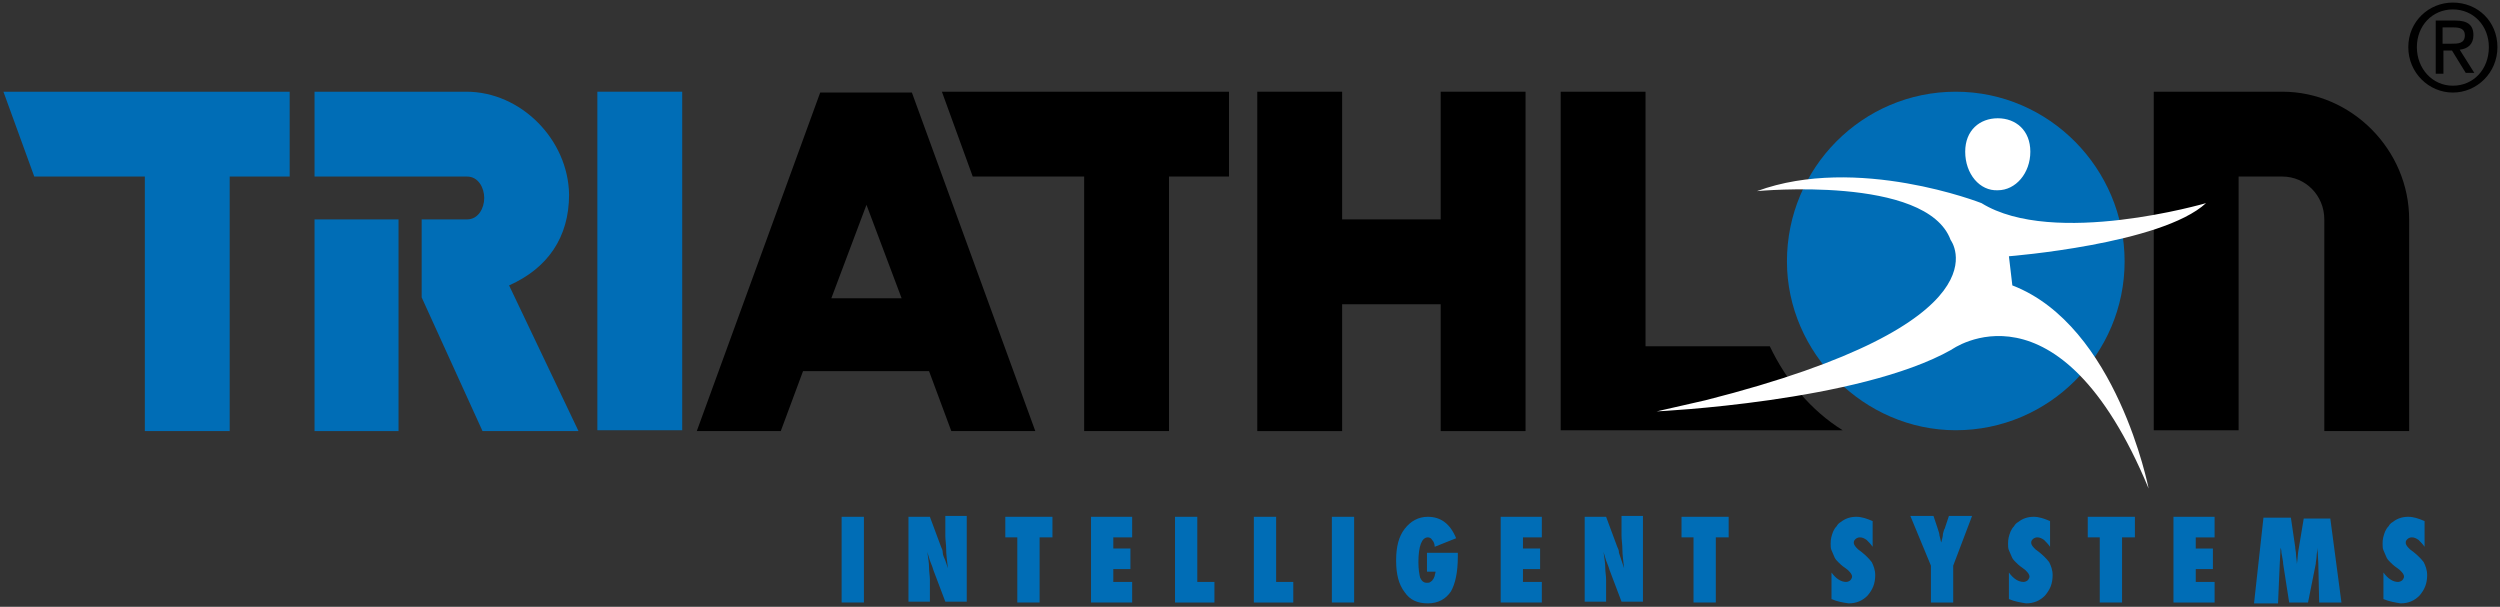 <?xml version="1.0" encoding="utf-8"?>
<!-- Generator: Adobe Illustrator 25.0.0, SVG Export Plug-In . SVG Version: 6.00 Build 0)  -->
<svg version="1.1" id="Ebene_1" xmlns="http://www.w3.org/2000/svg" xmlns:xlink="http://www.w3.org/1999/xlink" x="0px" y="0px"
	 viewBox="0 0 291.7 70.8" style="enable-background:new 0 0 291.7 70.8;" xml:space="preserve">
<rect x="0" y="0" width="291.7" height="70.8" fill="#333333" stroke="none"/>
<style type="text/css">
	.st0{clip-path:url(#SVGID_2_);}
	.st1{clip-path:url(#SVGID_2_);fill:#006DB6;}
	.st2{clip-path:url(#SVGID_2_);fill:#FFFFFF;}
	.st3{clip-path:url(#SVGID_2_);fill-rule:evenodd;clip-rule:evenodd;}
	.st4{fill:#006DB6;}
</style>
<g>
	<defs>
		<rect id="SVGID_1_" x="-152.7" y="-148" width="595.3" height="419.5"/>
	</defs>
	<clipPath id="SVGID_2_">
		<use xlink:href="#SVGID_1_"  style="overflow:visible;"/>
	</clipPath>
	<path class="st0" d="M206.5,40.4H192V10.7h-9.9v39.5h32.9C211.3,47.9,208.4,44.4,206.5,40.4"/>
	<path class="st0" d="M281.1,25.6v24.7h-9.9V25.6c0-2.8-2.2-5-4.9-5c0,0-0.1,0-0.1,0v0h-5v29.6h-9.9V10.7h14.9v0c0,0,0.1,0,0.1,0
		C274.4,10.7,281.1,17.5,281.1,25.6"/>
	<path class="st1" d="M54.4,10.7H36.7v9.9h17.8c1.3,0,2,1.3,2,2.5s-0.7,2.5-2,2.5h-5.3v9.1l7.1,15.6h11.2l-8.1-17
		c4.5-2,7-5.6,7-10.6C66.3,16.3,60.8,10.7,54.4,10.7"/>
	<rect x="36.7" y="25.6" class="st1" width="9.8" height="24.7"/>
	<rect x="69.7" y="10.7" class="st1" width="9.9" height="39.5"/>
	<polygon class="st0" points="143.4,20.6 143.4,10.7 109.9,10.7 113.5,20.6 126.5,20.6 126.5,50.3 136.4,50.3 136.4,20.6 	"/>
	<polygon class="st1" points="33.8,20.6 33.8,10.7 0.4,10.7 4,20.6 16.9,20.6 16.9,50.3 26.8,50.3 26.8,20.6 	"/>
	<path class="st1" d="M228.2,10.7c-10.9,0-19.7,8.9-19.7,19.8c0,10.7,9,19.7,19.7,19.7c10.9,0,19.7-8.9,19.7-19.7
		C247.9,19.7,239.1,10.7,228.2,10.7"/>
	<path class="st0" d="M101.1,23.9l4.1,10.9H97L101.1,23.9z M120.8,50.3l-14.4-39.5H95.7L81.3,50.3h9.8l2.6-7h14.7l2.6,7H120.8z"/>
	<polygon class="st0" points="178,50.3 178,10.7 168.1,10.7 168.1,25.6 156.6,25.6 156.6,10.7 146.7,10.7 146.7,50.3 156.6,50.3 
		156.6,35.5 168.1,35.5 168.1,50.3 	"/>
	<path class="st2" d="M193.3,48l5.7-1.3c35.9-9.1,28.6-18.7,28.6-18.7c-2.8-7.6-22.6-5.7-22.6-5.7c11.7-4.3,26.2,1.4,26.2,1.4
		c8.4,5.2,26.2,0,26.2,0c-5.2,4.8-23,6.2-23,6.2l0.4,3.4C247,38,250.7,57,250.7,57c-10.5-25.3-23-16.2-23-16.2
		C216.9,46.9,193.3,48,193.3,48 M229.3,17.7c0-2.5,1.7-3.9,3.8-3.9c2.1,0,3.8,1.4,3.8,3.9c0,2.5-1.7,4.5-3.8,4.5
		C231,22.3,229.3,20.3,229.3,17.7"/>
	<path class="st3" d="M285.1,3.2h1.2c0.6,0,1.3,0.1,1.3,0.9c0,1-0.8,1-1.6,1h-1V3.2 M284.2,8.6h0.9V5.9h1l1.6,2.6h1l-1.7-2.7
		c0.9-0.1,1.6-0.6,1.6-1.7c0-1.2-0.7-1.7-2.1-1.7h-2.3V8.6z M282,5.5c0-2.5,1.8-4.4,4.2-4.4c2.4,0,4.2,1.9,4.2,4.4
		c0,2.6-1.8,4.5-4.2,4.5C283.8,10,282,8,282,5.5 M281,5.5c0,3,2.4,5.3,5.2,5.3c2.8,0,5.2-2.3,5.2-5.3c0-3-2.3-5.2-5.2-5.2
		C283.4,0.3,281,2.5,281,5.5"/>
</g>
<g>
	<path class="st4" d="M100.8,70.3h-2.6v-10h2.6V70.3z"/>
	<path class="st4" d="M106,70.3v-10h2.5l1.3,3.5c0.1,0.2,0.2,0.4,0.2,0.7s0.2,0.6,0.3,0.9l0.3,0.9c-0.1-0.9-0.2-1.6-0.2-2.2
		c0-0.6-0.1-1.1-0.1-1.6v-2.3h2.5v10h-2.5l-1.4-3.7c-0.1-0.4-0.3-0.8-0.4-1.1s-0.2-0.7-0.3-1c0.1,0.7,0.2,1.3,0.2,1.8
		c0,0.5,0.1,1,0.1,1.4v2.6H106z"/>
	<path class="st4" d="M121.3,70.3h-2.6v-7.6h-1.4v-2.4h5.5v2.4h-1.5V70.3z"/>
	<path class="st4" d="M127.3,70.3v-10h4.8v2.4h-2.2V64h2v2.4h-2v1.5h2.2v2.4H127.3z"/>
	<path class="st4" d="M141.6,70.3h-4.5v-10h2.6v7.6h2V70.3z"/>
	<path class="st4" d="M150.8,70.3h-4.5v-10h2.6v7.6h2V70.3z"/>
	<path class="st4" d="M158,70.3h-2.6v-10h2.6V70.3z"/>
	<path class="st4" d="M166.5,64.5h3.6v0.4c0,1.9-0.3,3.2-0.8,4.1c-0.6,0.9-1.5,1.4-2.7,1.4c-1.2,0-2.1-0.4-2.7-1.3
		c-0.7-0.9-1-2.1-1-3.7c0-1.6,0.3-2.8,1-3.7c0.7-0.9,1.6-1.4,2.7-1.4c1.5,0,2.6,0.8,3.3,2.5l-2.5,1c0-0.3-0.1-0.6-0.3-0.8
		c-0.1-0.2-0.3-0.3-0.5-0.3c-0.7,0-1.1,1-1.1,2.9c0,0.8,0.1,1.4,0.2,1.8c0.2,0.4,0.4,0.6,0.8,0.6c0.1,0,0.3,0,0.4-0.1
		c0.1-0.1,0.2-0.1,0.3-0.3c0.1-0.1,0.1-0.2,0.2-0.4c0-0.2,0.1-0.3,0.1-0.5h-1V64.5z"/>
	<path class="st4" d="M175.1,70.3v-10h4.8v2.4h-2.2V64h2v2.4h-2v1.5h2.2v2.4H175.1z"/>
	<path class="st4" d="M184.9,70.3v-10h2.5l1.3,3.5c0.1,0.2,0.2,0.4,0.2,0.7c0.1,0.3,0.2,0.6,0.3,0.9l0.3,0.9
		c-0.1-0.9-0.2-1.6-0.2-2.2c0-0.6-0.1-1.1-0.1-1.6v-2.3h2.5v10h-2.5l-1.4-3.7c-0.1-0.4-0.3-0.8-0.4-1.1c-0.1-0.3-0.2-0.7-0.3-1
		c0.1,0.7,0.2,1.3,0.2,1.8s0.1,1,0.1,1.4v2.6H184.9z"/>
	<path class="st4" d="M200.2,70.3h-2.6v-7.6h-1.4v-2.4h5.5v2.4h-1.5V70.3z"/>
	<path class="st4" d="M213.7,69.9v-3.1c0.5,0.7,1.1,1.1,1.7,1.1c0.2,0,0.4-0.1,0.5-0.2s0.2-0.3,0.2-0.4c0-0.3-0.2-0.5-0.5-0.8
		l-0.4-0.3c-0.3-0.2-0.5-0.4-0.7-0.6c-0.2-0.2-0.4-0.4-0.5-0.7c-0.1-0.2-0.2-0.5-0.3-0.7c-0.1-0.2-0.1-0.5-0.1-0.8
		c0-0.5,0.1-0.9,0.3-1.4c0.1-0.2,0.2-0.4,0.4-0.6c0.1-0.2,0.3-0.4,0.5-0.5c0.5-0.4,1.1-0.6,1.8-0.6c0.6,0,1.2,0.2,1.9,0.5v3
		c-0.2-0.3-0.5-0.6-0.7-0.8c-0.3-0.2-0.5-0.3-0.8-0.3c-0.2,0-0.4,0.1-0.5,0.2c-0.1,0.1-0.2,0.2-0.2,0.4c0,0.3,0.2,0.5,0.5,0.8
		l0.4,0.3c0.5,0.4,0.9,0.8,1.2,1.2c0.2,0.4,0.4,0.9,0.4,1.5c0,1-0.3,1.7-0.9,2.4c-0.6,0.6-1.3,0.9-2.2,0.9
		C215,70.3,214.4,70.2,213.7,69.9z"/>
	<path class="st4" d="M227.9,70.3h-2.6v-4.3l-2.4-5.8h2.7l0.5,1.5c0.1,0.3,0.2,0.6,0.2,0.8c0.1,0.3,0.1,0.5,0.2,0.8
		c0.1-0.4,0.2-0.7,0.2-1c0.1-0.3,0.1-0.5,0.2-0.6l0.5-1.5h2.7l-2.2,5.8V70.3z"/>
	<path class="st4" d="M234.4,69.9v-3.1c0.5,0.7,1.1,1.1,1.7,1.1c0.2,0,0.4-0.1,0.5-0.2s0.2-0.3,0.2-0.4c0-0.3-0.2-0.5-0.5-0.8
		l-0.4-0.3c-0.3-0.2-0.5-0.4-0.7-0.6c-0.2-0.2-0.4-0.4-0.5-0.7c-0.1-0.2-0.2-0.5-0.3-0.7c-0.1-0.2-0.1-0.5-0.1-0.8
		c0-0.5,0.1-0.9,0.3-1.4c0.1-0.2,0.2-0.4,0.4-0.6c0.1-0.2,0.3-0.4,0.5-0.5c0.5-0.4,1.1-0.6,1.8-0.6c0.6,0,1.2,0.2,1.9,0.5v3
		c-0.2-0.3-0.5-0.6-0.7-0.8c-0.3-0.2-0.5-0.3-0.8-0.3c-0.2,0-0.4,0.1-0.5,0.2c-0.1,0.1-0.2,0.2-0.2,0.4c0,0.3,0.2,0.5,0.5,0.8
		l0.4,0.3c0.5,0.4,0.9,0.8,1.2,1.2c0.2,0.4,0.4,0.9,0.4,1.5c0,1-0.3,1.7-0.9,2.4c-0.6,0.6-1.3,0.9-2.2,0.9
		C235.8,70.3,235.1,70.2,234.4,69.9z"/>
	<path class="st4" d="M247.6,70.3H245v-7.6h-1.4v-2.4h5.5v2.4h-1.5V70.3z"/>
	<path class="st4" d="M253.6,70.3v-10h4.8v2.4h-2.2V64h2v2.4h-2v1.5h2.2v2.4H253.6z"/>
	<path class="st4" d="M273.2,70.3h-2.6l-0.1-4.6l-0.1-1.8c0,0.4-0.1,0.7-0.1,1c0,0.3-0.1,0.6-0.1,0.9l-0.9,4.5h-2.2l-0.7-4.5
		c0-0.3-0.1-0.7-0.2-1.3c0-0.1,0-0.3-0.1-0.6l-0.1,1.9l-0.2,4.6h-2.8l1.1-10h3.2l0.5,3.4c0,0.3,0.1,0.6,0.1,0.9
		c0,0.3,0.1,0.7,0.1,1.1c0.1-0.6,0.1-1.2,0.2-1.7l0.6-3.6h3.1L273.2,70.3z"/>
	<path class="st4" d="M278.1,69.9v-3.1c0.5,0.7,1.1,1.1,1.7,1.1c0.2,0,0.4-0.1,0.5-0.2s0.2-0.3,0.2-0.4c0-0.3-0.2-0.5-0.5-0.8
		l-0.4-0.3c-0.3-0.2-0.5-0.4-0.7-0.6c-0.2-0.2-0.4-0.4-0.5-0.7c-0.1-0.2-0.2-0.5-0.3-0.7c-0.1-0.2-0.1-0.5-0.1-0.8
		c0-0.5,0.1-0.9,0.3-1.4c0.1-0.2,0.2-0.4,0.4-0.6c0.1-0.2,0.3-0.4,0.5-0.5c0.5-0.4,1.1-0.6,1.8-0.6c0.6,0,1.2,0.2,1.9,0.5v3
		c-0.2-0.3-0.5-0.6-0.7-0.8c-0.3-0.2-0.5-0.3-0.8-0.3c-0.2,0-0.4,0.1-0.5,0.2c-0.1,0.1-0.2,0.2-0.2,0.4c0,0.3,0.2,0.5,0.5,0.8
		l0.4,0.3c0.5,0.4,0.9,0.8,1.2,1.2c0.2,0.4,0.4,0.9,0.4,1.5c0,1-0.3,1.7-0.9,2.4c-0.6,0.6-1.3,0.9-2.2,0.9
		C279.5,70.3,278.8,70.2,278.1,69.9z"/>
</g>
</svg>
